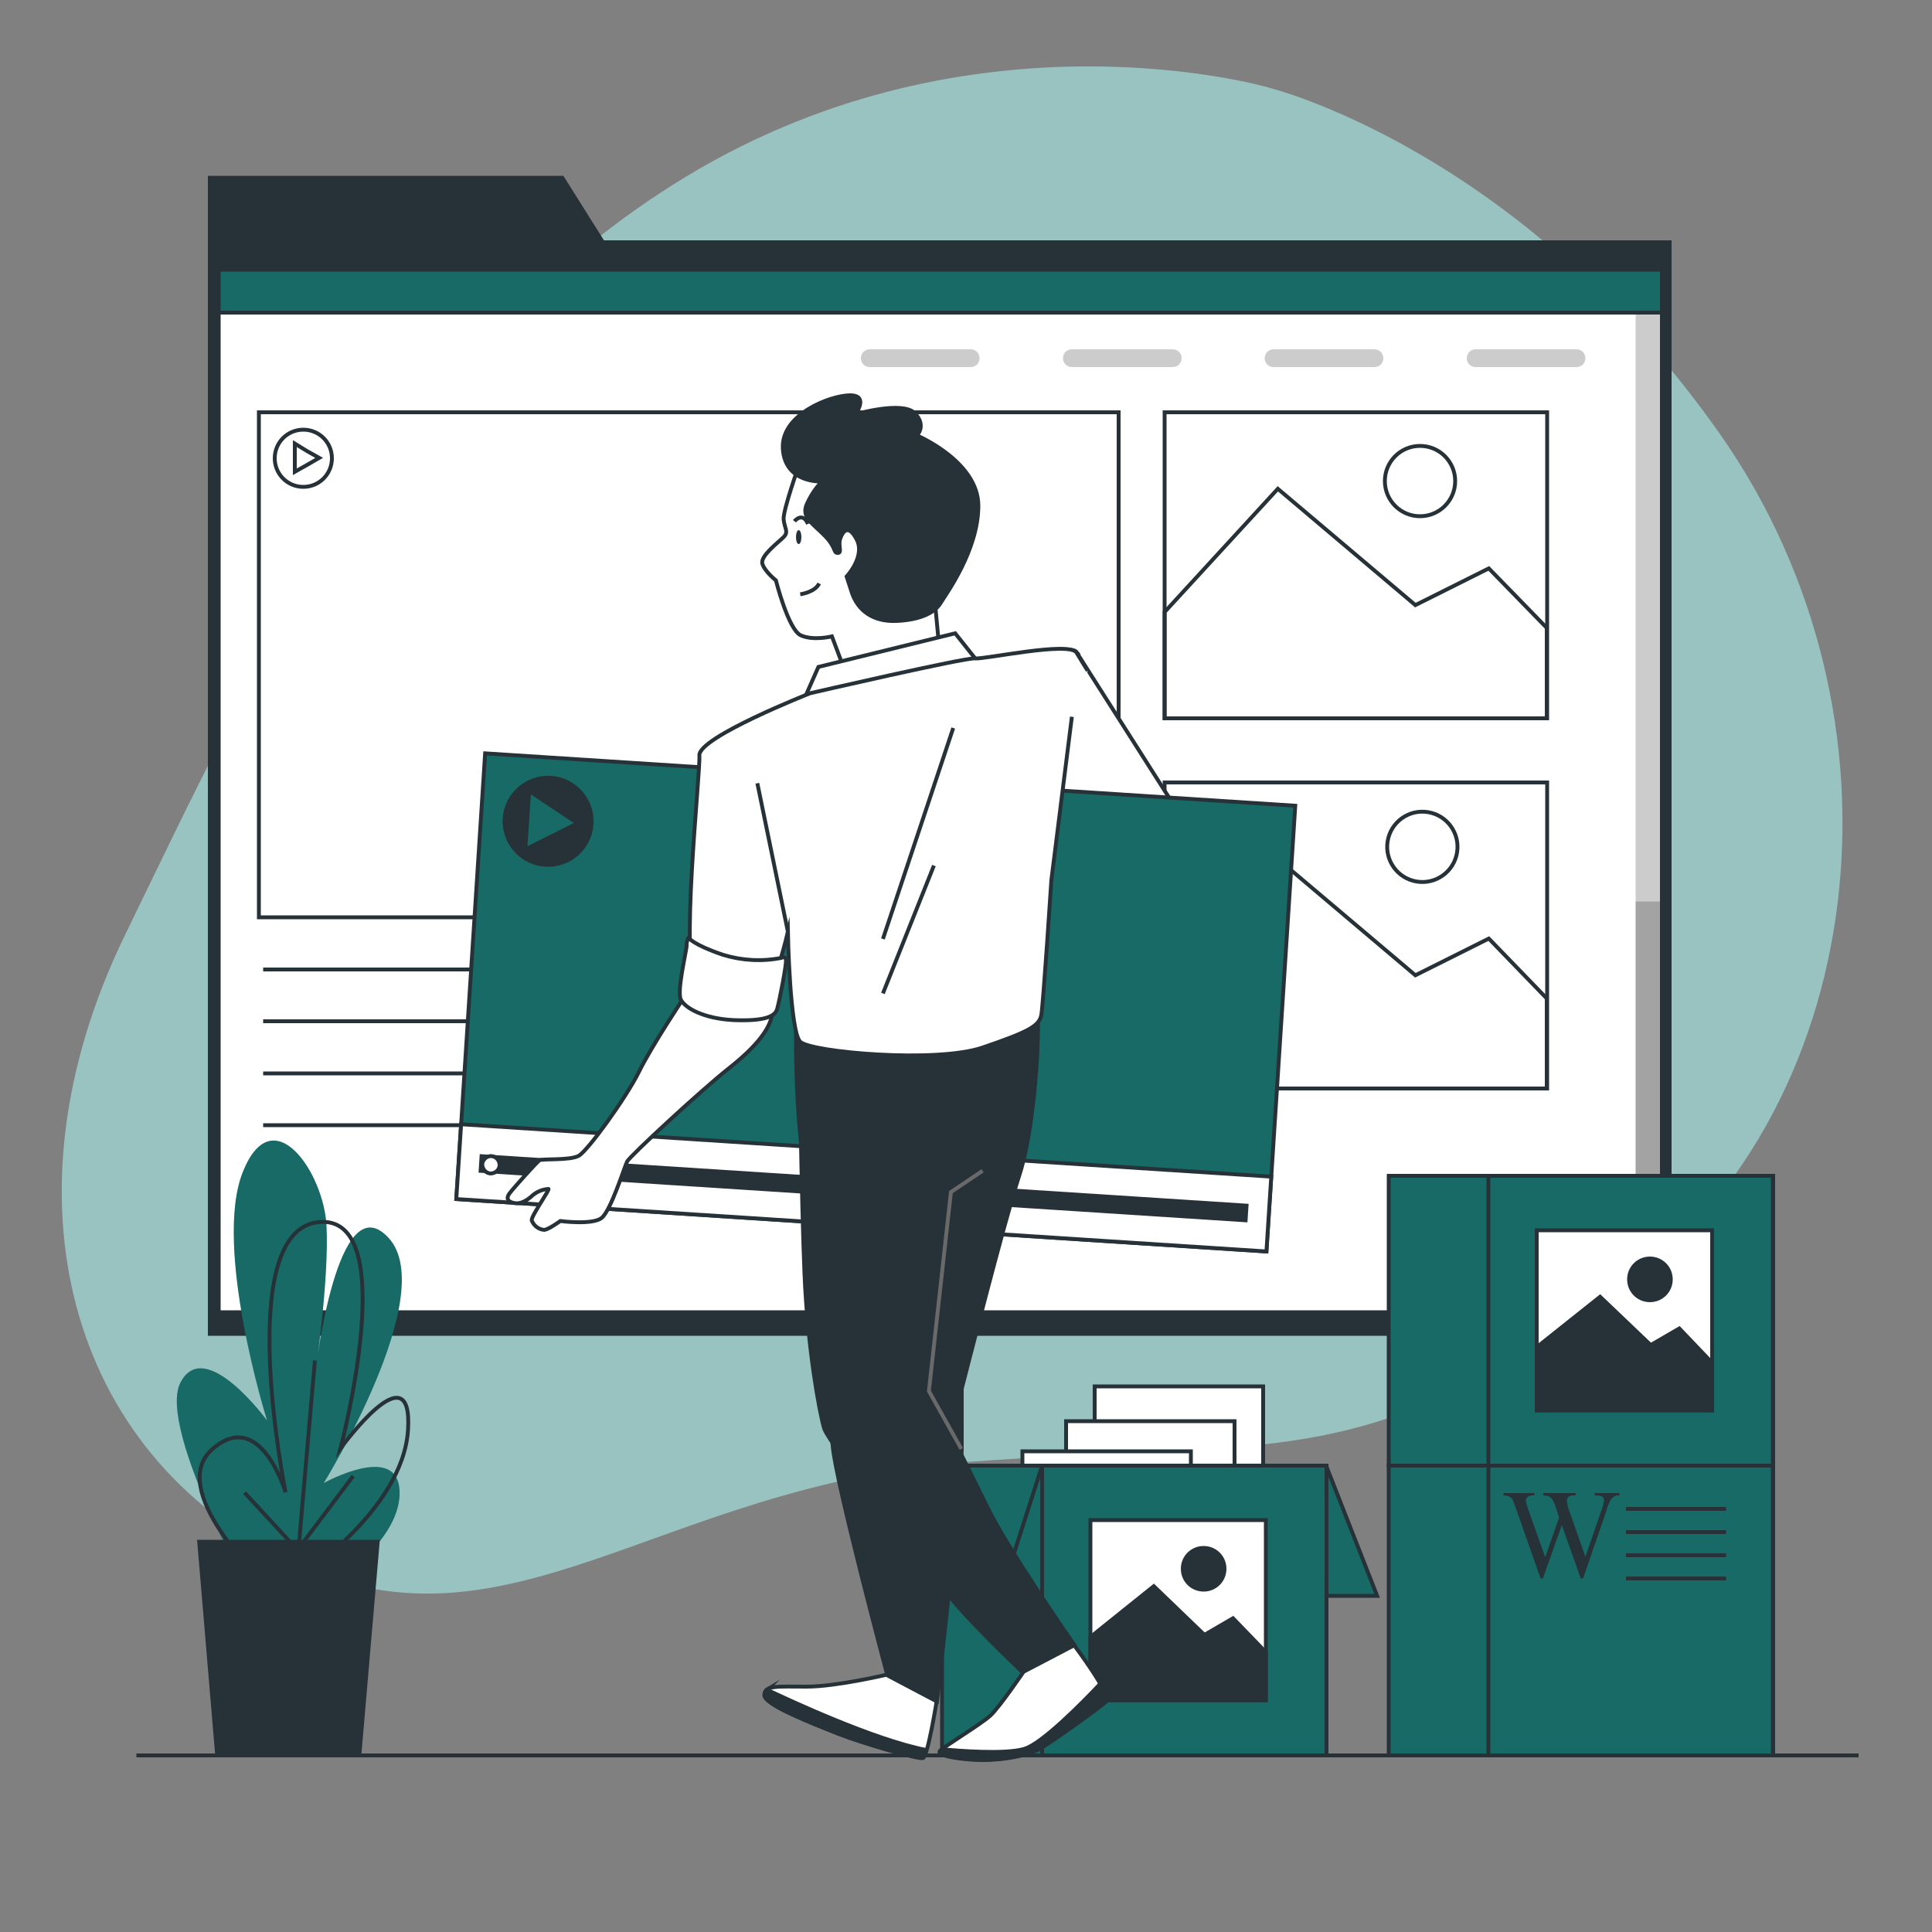<?xml version="1.0" encoding="UTF-8"?>
<svg id="Layer_1" xmlns="http://www.w3.org/2000/svg" xmlns:xlink="http://www.w3.org/1999/xlink" version="1.1" viewBox="0 0 500 500">
  <rect x="0" y="0" width="500" height="500" fill="#808080" stroke="none"/>
  <!-- Generator: Adobe Illustrator 29.0.1, SVG Export Plug-In . SVG Version: 2.1.0 Build 192)  -->
  <defs>
    <style>
      .st0, .st1, .st2, .st3, .st4 {
        fill: none;
      }

      .st1 {
        stroke: #696969;
      }

      .st1, .st5, .st6, .st7, .st3 {
        stroke-miterlimit: 10;
      }

      .st5, .st6, .st7, .st8, .st2, .st3, .st4, .st9, .st10 {
        stroke: #263238;
      }

      .st5, .st11, .st9 {
        fill: #fff;
      }

      .st12 {
        isolation: isolate;
      }

      .st12, .st13 {
        opacity: .2;
      }

      .st6, .st8, .st14 {
        fill: #176a66;
      }

      .st7, .st15, .st10 {
        fill: #263238;
      }

      .st8, .st9 {
        stroke-miterlimit: 10;
        stroke-width: 1px;
      }

      .st2 {
        stroke-miterlimit: 10;
        stroke-width: 1px;
      }

      .st4, .st10 {
        stroke-linecap: round;
        stroke-linejoin: round;
      }

      .st16 {
        fill: #99c3c1;
      }

      .st17 {
        clip-path: url(#clippath);
      }
    </style>
    <clipPath id="clippath">
      <rect class="st0" x="56.6" y="69.8" width="373.5" height="269.8"/>
    </clipPath>
  </defs>
  <g id="freepik--background-simple--inject-480">
    <path class="st16" d="M328.5,22.7S252.7.4,177.9,45.5C103.1,90.6,65,174.8,32.2,242.3-.5,309.8,17.6,375.9,74.3,403.7c56.7,27.8,95.7-19.2,175.5-25.3,79.8-6.1,101.2,3.8,167.7-42.9s79.2-150,27.4-223.5-116.5-89.3-116.5-89.3Z"/>
  </g>
  <g id="freepik--Page--inject-480">
    <polygon class="st15" points="156.3 62.2 145.8 45.5 53.8 45.5 53.8 62.2 53.8 68.2 53.8 345.7 432.6 345.7 432.6 62.2 156.3 62.2"/>
    <rect class="st11" x="56.6" y="69.8" width="373.5" height="269.8"/>
    <g class="st17">
      <g>
        <rect class="st12" x="423.3" y="67.5" width="8.7" height="274.1"/>
        <rect class="st12" x="423.3" y="233.3" width="8.7" height="106.2"/>
        <rect class="st6" x="55.1" y="66.2" width="375.5" height="14.7"/>
      </g>
    </g>
    <rect class="st4" x="56.6" y="69.8" width="373.5" height="269.8"/>
    <g class="st13">
      <path d="M251.2,95h-26.1c-1.3,0-2.3-1-2.3-2.3s0,0,0,0h0c0-1.3,1-2.3,2.3-2.3h26.1c1.3,0,2.3,1,2.3,2.3h0c0,1.3-1,2.3-2.3,2.3,0,0,0,0,0,0Z"/>
      <path d="M303.5,95h-26.1c-1.3,0-2.3-1-2.3-2.3,0,0,0,0,0,0h0c0-1.3,1-2.3,2.3-2.3h26.1c1.3,0,2.3,1,2.3,2.3,0,0,0,0,0,0h0c0,1.3-1,2.3-2.3,2.3Z"/>
      <path d="M355.7,95h-26.1c-1.3,0-2.3-1-2.3-2.3h0c0-1.3,1-2.3,2.3-2.3,0,0,0,0,0,0h26.1c1.3,0,2.3,1,2.3,2.3,0,0,0,0,0,0h0c0,1.3-1,2.3-2.3,2.3Z"/>
      <path d="M408,95h-26.1c-1.3,0-2.3-1-2.3-2.3h0c0-1.3,1-2.3,2.3-2.3,0,0,0,0,0,0h26.1c1.3,0,2.3,1,2.3,2.3h0c0,1.3-1,2.3-2.3,2.3,0,0,0,0,0,0Z"/>
    </g>
    <rect class="st3" x="67" y="106.7" width="222.5" height="130.7"/>
    <line class="st3" x1="68.1" y1="250.9" x2="131.9" y2="250.9"/>
    <line class="st3" x1="68.1" y1="264.3" x2="131.9" y2="264.3"/>
    <line class="st3" x1="68.1" y1="277.8" x2="131.9" y2="277.8"/>
    <line class="st3" x1="68.1" y1="291.2" x2="131.9" y2="291.2"/>
    <path class="st3" d="M78.5,111.2c-4.1,0-7.4,3.3-7.4,7.4s3.3,7.4,7.4,7.4,7.4-3.3,7.4-7.4h0c0-4.1-3.3-7.4-7.4-7.4ZM79.5,120.3l-3.2,1.8v-7.3l3.1,1.9,3.2,1.8-3.1,1.8Z"/>
    <rect class="st3" x="301.4" y="106.7" width="99" height="79.2"/>
    <polygon class="st3" points="400.3 162.5 385.3 147.1 366.3 156.6 330.7 126.5 301.4 158.4 301.4 185.9 400.3 185.9 400.3 162.5"/>
    <circle class="st3" cx="367.5" cy="124.5" r="9.1"/>
    <rect class="st3" x="301.4" y="202.5" width="99" height="79.2"/>
    <polygon class="st3" points="400.3 258.4 385.3 242.9 366.3 252.4 330.7 222.3 301.4 254.2 301.4 281.7 400.3 281.7 400.3 258.4"/>
    <circle class="st2" cx="367.9" cy="219.1" r="9.1" transform="translate(93 547.3) rotate(-80.8)"/>
  </g>
  <g id="freepik--Plants--inject-480">
    <path class="st14" d="M67.7,418s-27.3-48-21-60.2c6.3-12.2,22.4,9.8,22.4,9.8,0,0-14-44.7-6.3-64.2,7.7-19.5,21,0,21.7,13.8s-2.8,37.4-2.8,37.4c0,0,5.6-48.8,18.9-34.2,13.3,14.6-16.8,63.4-16.8,63.4,0,0,20.3-11.3,19.6,3.3s-24.5,27.6-24.5,27.6"/>
    <path class="st3" d="M68,409.1s-25.3-23.6-12.9-34.2c12.4-10.6,18.8,11.3,18.8,11.3,0,0-13.6-67.4,8.4-69.9s5.8,58.6,5.8,58.6c0,0,18.8-26,17.5-4.9-1.3,21.2-29.2,39-29.2,39"/>
    <line class="st3" x1="80.4" y1="404.8" x2="63.3" y2="386.3"/>
    <line class="st3" x1="76.8" y1="406.2" x2="81.5" y2="352.1"/>
    <line class="st3" x1="76.1" y1="402.3" x2="91.4" y2="382"/>
    <polygon class="st15" points="98.3 398.5 51 398.5 55.7 454.3 93.5 454.3 98.3 398.5"/>
  </g>
  <g id="freepik--Boxes--inject-480">
    <polygon class="st6" points="343.2 379.3 356.4 413 328.8 413 317.4 379.3 343.2 379.3"/>
    <rect class="st5" x="283.3" y="358.8" width="43.6" height="40"/>
    <rect class="st5" x="275.9" y="367.8" width="43.6" height="40"/>
    <rect class="st5" x="264.6" y="375.6" width="43.6" height="40"/>
    <rect class="st5" x="245.2" y="382.5" width="43.6" height="40"/>
    <rect class="st6" x="243.8" y="379.3" width="99.5" height="75"/>
    <rect class="st6" x="269.7" y="379.3" width="73.6" height="75"/>
    <polygon class="st6" points="269.7 379.3 258.9 413 231.3 413 243.8 379.3 269.7 379.3"/>
    <rect class="st5" x="282.2" y="393.4" width="45.4" height="46.6"/>
    <polygon class="st7" points="327.6 427.6 319.1 418.8 311.7 423.1 298.6 410.5 282.4 423.5 282.2 423.8 282.2 440 327.6 440 327.6 427.6"/>
    <path class="st7" d="M316.9,406c0,3-2.4,5.4-5.4,5.4-3,0-5.4-2.4-5.4-5.4,0-3,2.4-5.4,5.4-5.4s5.4,2.4,5.4,5.4h0Z"/>
    <rect class="st5" x="398.8" y="358.8" width="43.6" height="40"/>
    <rect class="st5" x="391.4" y="367.8" width="43.6" height="40"/>
    <rect class="st5" x="380.1" y="375.6" width="43.6" height="40"/>
    <rect class="st5" x="360.7" y="382.5" width="43.6" height="40"/>
    <rect class="st6" x="359.4" y="379.3" width="99.5" height="75"/>
    <rect class="st6" x="385.2" y="379.3" width="73.6" height="75"/>
    <path class="st15" d="M419.1,386.4v.6c-.5,0-1,0-1.4.3-.4.3-.8.7-1,1.1-.4.9-.8,1.7-1,2.7l-6,17.4h-.6l-4.9-13.8-4.9,13.8h-.6l-6.3-17.9c-.5-1.3-.8-2.1-.9-2.4-.2-.4-.5-.7-.9-.9-.5-.2-1-.3-1.5-.3v-.6h8v.6h-.4c-.5,0-.9.1-1.3.4-.3.2-.5.6-.5.9.1.9.4,1.7.7,2.6l4.3,12.1,3.6-10.3-.6-1.8-.5-1.5c-.2-.5-.4-1-.7-1.4-.1-.2-.3-.4-.5-.5-.2-.2-.5-.3-.8-.4-.3,0-.6-.1-1-.1v-.6h8.4v.6h-.6c-.5,0-.9.1-1.3.4-.3.3-.4.6-.4,1,.1,1,.3,1.9.7,2.8l4.1,11.7,4.1-11.9c.4-.9.6-1.8.7-2.7,0-.2,0-.5-.2-.7-.1-.2-.3-.4-.6-.4-.5-.2-1-.2-1.6-.2v-.6h6.4Z"/>
    <line class="st3" x1="420.8" y1="390.5" x2="446.7" y2="390.5"/>
    <line class="st3" x1="420.8" y1="396.5" x2="446.7" y2="396.5"/>
    <line class="st3" x1="420.8" y1="402.5" x2="446.7" y2="402.5"/>
    <line class="st3" x1="420.8" y1="408.5" x2="446.7" y2="408.5"/>
    <rect class="st5" x="360.7" y="307.6" width="43.6" height="40"/>
    <rect class="st6" x="359.4" y="304.3" width="99.5" height="75"/>
    <rect class="st6" x="385.2" y="304.3" width="73.6" height="75"/>
    <rect class="st5" x="397.7" y="318.4" width="45.4" height="46.6"/>
    <polygon class="st7" points="443.1 352.7 434.6 343.8 427.2 348.1 414.1 335.6 397.9 348.5 397.7 348.8 397.7 365 443.1 365 443.1 352.7"/>
    <path class="st7" d="M432.4,331.1c0,3-2.4,5.4-5.4,5.4-3,0-5.4-2.4-5.4-5.4,0-3,2.4-5.4,5.4-5.4s5.4,2.4,5.4,5.4h0Z"/>
  </g>
  <g id="freepik--Character--inject-480">
    <path class="st5" d="M278.6,168.8l26.1,41-34.9-.3s.9-34,1.8-37.8,6.2-4.1,7.1-2.9Z"/>
    <rect class="st8" x="169.1" y="154.5" width="115.6" height="210.1" transform="translate(-47 469.1) rotate(-86.3)"/>
    <rect class="st9" x="214" y="202.5" width="19.4" height="210.1" transform="translate(-97.8 510.8) rotate(-86.3)"/>
    <rect class="st15" x="221.3" y="207.9" width="4.8" height="199.4" transform="translate(-97.9 510.9) rotate(-86.3)"/>
    <path class="st5" d="M129.3,301.6c0-1.3-.9-2.3-2.1-2.4s-2.3.9-2.4,2.1c0,1.2.9,2.3,2.1,2.4,1.3,0,2.3-.9,2.4-2.1,0,0,0,0,0,0Z"/>
    <path class="st10" d="M153.1,213.3c-.4,6.2-5.8,10.9-12,10.5s-10.9-5.8-10.5-12,5.8-10.9,12-10.5c0,0,0,0,0,0,6.2.4,10.9,5.8,10.5,12h0Z"/>
    <polygon class="st14" points="137.4 205.6 148.5 213 136.5 219 137.4 205.6"/>
    <path class="st5" d="M206.9,120s-4.3,12.1-4.1,14.4,1.4,3.2,0,4.6-6.1,4.9-5.5,6.9,3.5,4.3,3.5,4.3c0,0,3.2,12.7,6.4,14.2s8.1.3,8.1.3l3.5,9.3,24.3-6.1-1.4-14.8s7.2-13.9,5.5-22.3-16.8-16.5-26.6-16.5-12.7,3.2-13.6,5.5Z"/>
    <path class="st3" d="M207.1,153.8s3.8-.5,4.9-2.8"/>
    <path class="st15" d="M207.4,139c0,1-.3,1.8-.7,1.8s-.7-.8-.7-1.8.3-1.8.7-1.8.7.8.7,1.8Z"/>
    <path class="st3" d="M205.6,134.9s2.1-2.6,3.5.7"/>
    <path class="st7" d="M212.7,124.6s-9.5.6-10.1-8.4,12.4-13.9,17.4-13.9,1.4,4.9,1.4,4.9c0,0,12.1-3.5,15.3-.3s.6,5.8.6,5.8c0,0,15.9,6.7,15.9,18.2s-8.4,22.9-9.8,25.2-4.9,4.3-11.3,4.6-10.1-2.9-11.6-7.2l-1.4-4.3s4.9-5.2,2.6-9.6-3.8-1.7-4.3,0,.6,3.5-.6,3.5-.3-1.4-3.5-4.6-5.8-4.6-4.6-7.8c1-2.3,2.3-4.3,4-6.1Z"/>
    <polygon class="st5" points="211.8 172.6 208.4 180.3 252.3 170.3 247.2 163.9 211.8 172.6"/>
    <path class="st5" d="M177.7,257.1s-8.9,13.3-12.3,20.2-13.3,20.5-15.6,21.8-9.5.7-10.2,1.2-6.3,6.7-7.7,8.5.3,2.5,1.6,2.6,2.8-.6,4.4-2.1c1.1-.9,2.5-1.5,4-1.6.7-.2-4.4,6.9-4.3,8.1.5,1.4,1.8,2.4,3.3,2.5,1.2-.2,4.1-2.3,4.1-2.3,0,0,8.3,1.1,10.7-.8s5.9-13.2,6.6-14.6,19.2-18.5,26.3-24.1c7.1-5.6,11.3-10.7,11.3-15s-22.2-4.3-22.2-4.3Z"/>
    <path class="st5" d="M229.5,433.4s-13.1,3.1-20.7,3.1-10.9-.4-10.9,2.1,12.1,7.2,19.1,10c7,2.7,20.7,6.6,21.9,6.3s3.5-14.6,3.5-14.6l-12.9-6.8Z"/>
    <path class="st7" d="M198.6,437.2c-.5.3-.8.9-.8,1.5,0,2.5,12.1,7.2,19.1,10,7,2.7,20.7,6.6,21.9,6.3.3,0,.6-.9.9-2.1-13.7-2.7-35.5-12.9-41.2-15.6Z"/>
    <path class="st7" d="M206,266.4s-.2,15.2,1.2,28.3c1.4,13.1,7.6,70.5,8.3,79.5s14.1,59.2,14.1,59.2l12.9,6.8s6.4-55.9,6.4-65.2v-15.6s11.3-44.4,14.8-54.9c3.5-10.5,5.3-31.4,4.9-43.2-10.3,4-21.2,6.3-32.2,6.8-18.2.8-30.3-1.8-30.3-1.8Z"/>
    <path class="st5" d="M277.4,185.5l-5.3,42.2s-2.1,32-2.6,34.9-3.2,4.4-15.2,8.5-44.5,1.2-47.2-1.5-3.2-28.4-3.2-28.4c0,0-3.5,14.9-6.2,17s-12.6,1.2-17.3-3.2.9-54.8.6-59.5,28.7-16.1,28.7-16.1c0,0,40.3-9.3,42.6-9s24.5-4.5,26.3-1.5,2.9,4.7,2.9,4.7"/>
    <line class="st3" x1="203.9" y1="241.1" x2="196" y2="202.7"/>
    <line class="st3" x1="246.7" y1="188.4" x2="228.5" y2="243"/>
    <line class="st3" x1="241.7" y1="224" x2="228.5" y2="257.1"/>
    <path class="st5" d="M178.3,242.6c-.4.6-.7,1.4-.6,2.1,0,1.3-2.6,11.8-1.5,14s5.9,4.9,13.6,5.3c7.7.3,10.7-.8,11.3-2.8s2.5-11.7,2.3-12.8-1.2-.5-1.2-.5c-5,1-10.2.7-15.1-.8-7.7-2.6-8.9-4.4-8.9-4.4Z"/>
    <path class="st7" d="M207,277.6s.4,32.8,1.2,52.1,3.9,36.1,5.1,40,27.7,37.9,33.8,45.1,17.8,18.2,17.8,18.2l13.2-7.2s-17.1-24.5-22.6-35.8c-5.5-11.3-15-30.1-15-30.1l6.1-54.1,10-5.5"/>
    <polyline class="st1" points="254.3 303 246.1 308.5 240.4 360 248.8 375"/>
    <path class="st5" d="M265,432.5s-6.3,9.3-8.7,11.5-11.7,7.8-13,9.1,5.9,2.4,11.1,2.4,11.7-1.1,15-3.1,15.4-10.6,16.9-12.1-8.3-14.5-8.3-14.5l-13,6.8Z"/>
    <path class="st7" d="M286.3,440.3c.5-.5-.3-2.4-1.5-4.6-4.7,5-15.2,15.6-19.7,16.9-4.9,1.5-17.4.5-21.3.1-.1,0-.2.2-.4.3-1.3,1.3,5.9,2.4,11.1,2.4s11.7-1.1,15-3.1,15.4-10.6,16.9-12.1Z"/>
  </g>
  <g id="freepik--Floor--inject-480">
    <line class="st3" x1="481" y1="454.3" x2="35.3" y2="454.3"/>
  </g>
</svg>
